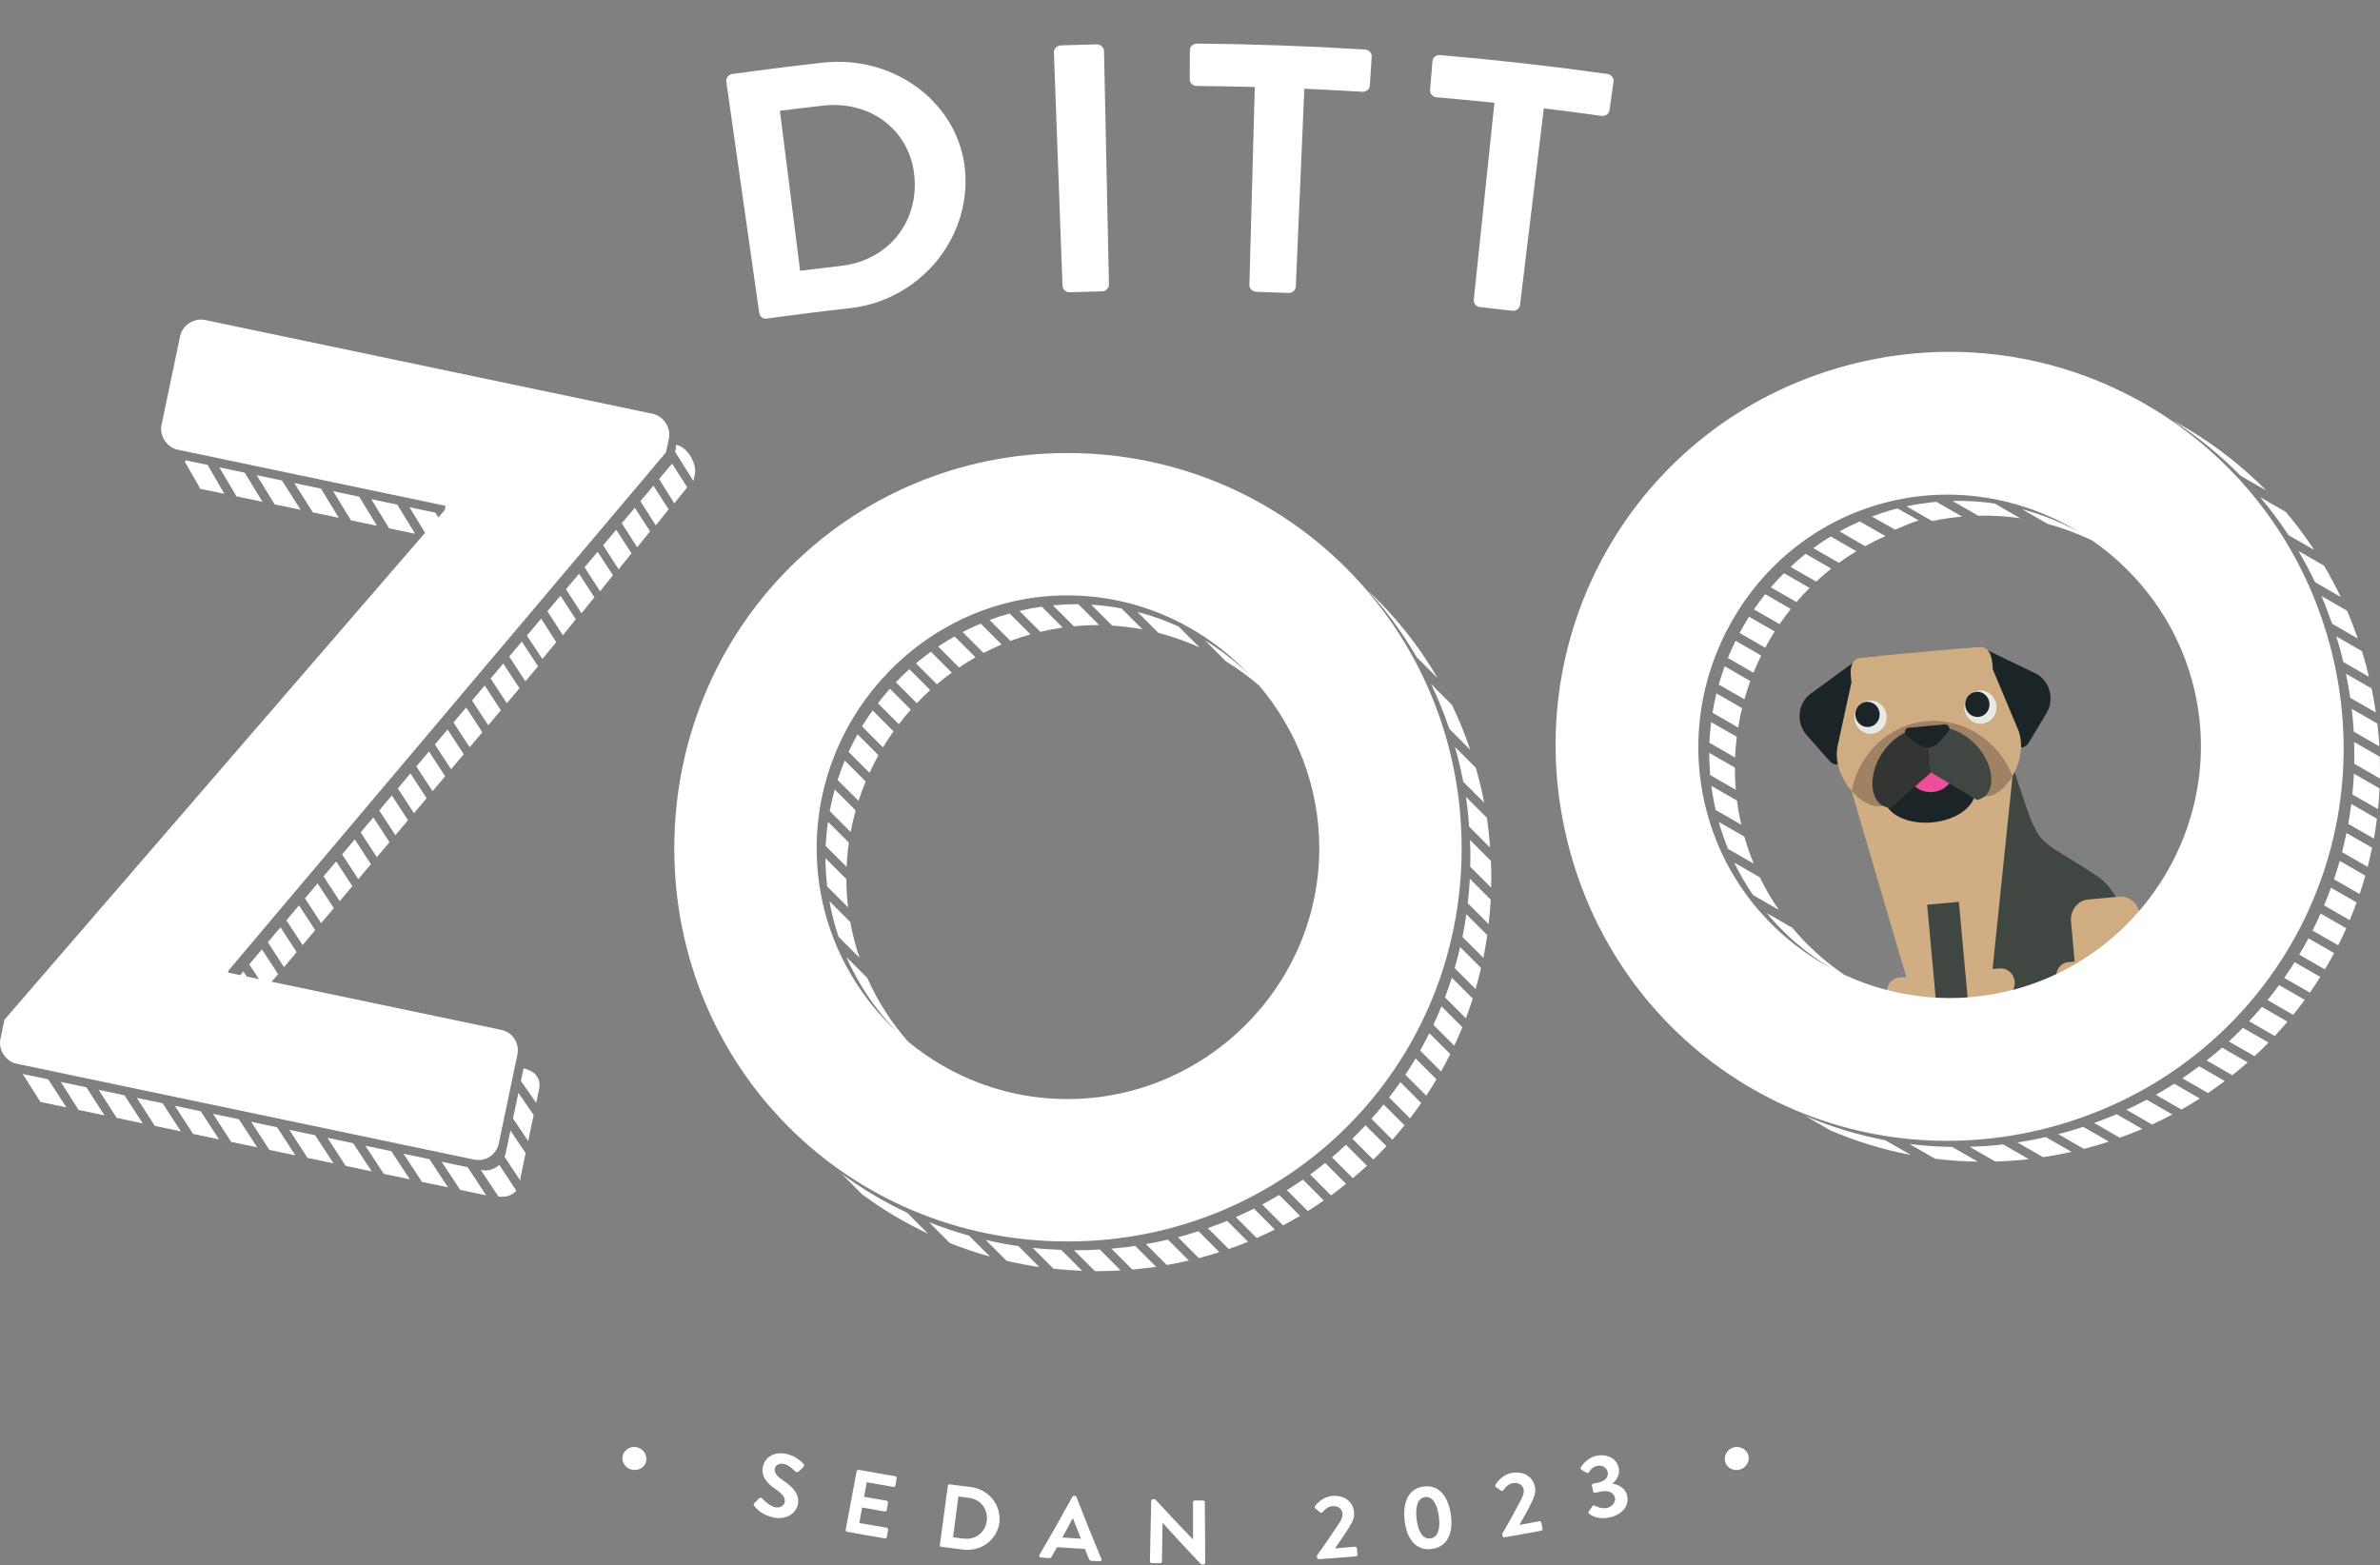 <?xml version="1.0" encoding="UTF-8"?><svg xmlns="http://www.w3.org/2000/svg" viewBox="0 0 713.7 469.38"><rect x="0" y="0" width="713.7" height="469.38" fill="#808080" stroke="none"/><defs><style>.d{fill:#ee4f9c;}.e{fill:#e8e9e5;}.f{fill:#fff;}.g{fill:#9f8164;}.h{fill:#333533;}.i{fill:#d0ac83;}.j{fill:#d1ad83;}.k{fill:#404642;}.l{fill:#1b2528;}</style></defs><g id="a"><g><path class="k" d="M604.15,231.62c8.17,24.54,5.17,18.09,24.76,31.13,11.46,7.63,13,32.51-2.52,33.93l-50.73,4.65-18.85-65.37,47.35-4.34Z"/><path class="j" d="M554.91,236.13l48.71-4.46-6.1,58.95,2.1-.19c2.28-.21,4.31,1.55,4.53,3.94,.22,2.38-1.46,4.49-3.74,4.69l-10.29,.94-2.71-29.55-9.51,.87,2.71,29.55-10.29,.94c-2.28,.21-4.31-1.55-4.53-3.94-.22-2.38,1.46-4.49,3.74-4.7l2.1-.19-16.71-56.86Z"/><g><path class="l" d="M587.84,194.47l5.92-.54,16.58,7.99c4.29,2.07,5.88,7.76,3.36,11.95l-5.42,9c-1.17,1.93-3.9,1.58-4.66-.6l-6.86-19.74-8.1,.74-.81-8.81Z"/><path class="l" d="M563.67,196.68l-5.91,.54-14.85,10.87c-3.84,2.81-4.38,8.7-1.13,12.37l6.97,7.87c1.5,1.69,4.12,.85,4.47-1.44l3.16-20.66,8.1-.74-.81-8.81Z"/></g><path class="i" d="M563.79,241.76l32.12-2.94c6.17-.57,12.62-12,9.21-20.13l-7.54-17.99c-.15-1.64,0-7.13-4.46-6.72l-34.74,3.18c-4.47,.41-3.32,5.78-3.17,7.42l-4.14,19.06c-1.88,8.64,6.53,18.68,12.71,18.12Z"/><path class="g" d="M555.22,237.16c2.55,2.95,5.78,4.87,8.58,4.61l32.12-2.94c2.79-.26,5.63-2.72,7.6-6.1-4.24-10.52-14.53-17.48-25.86-16.44s-20.19,9.76-22.43,20.88Z"/><g><g><path class="e" d="M589.08,212.49c.25,2.75,2.6,4.78,5.26,4.54s4.6-2.67,4.34-5.41c-.25-2.75-2.61-4.78-5.26-4.53-2.65,.24-4.6,2.67-4.35,5.41Z"/><path class="l" d="M589.32,211.56c.19,2.08,1.97,3.62,3.98,3.44s3.48-2.02,3.29-4.1c-.19-2.08-1.97-3.62-3.98-3.44s-3.48,2.02-3.29,4.1Z"/></g><g><path class="e" d="M556.13,215.51c.25,2.75,2.6,4.78,5.26,4.54s4.59-2.67,4.34-5.41c-.25-2.75-2.61-4.78-5.25-4.53s-4.6,2.67-4.35,5.41Z"/><path class="l" d="M556.38,214.58c.19,2.08,1.97,3.62,3.98,3.44,2.01-.18,3.48-2.02,3.29-4.1s-1.97-3.62-3.98-3.44-3.48,2.02-3.29,4.1Z"/></g></g><path class="l" d="M564.99,239.33c.43,4.72,6.89,7.99,14.43,7.3,7.54-.69,13.3-5.08,12.87-9.8-.43-4.72-6.9-7.99-14.44-7.3s-13.3,5.08-12.87,9.8Z"/><path class="d" d="M571.79,231.21c.35,3.85,3.85,6.67,7.81,6.31,3.96-.36,6.88-3.77,6.53-7.62-.35-3.85-3.85-6.67-7.81-6.31s-6.88,3.77-6.53,7.62Z"/><g><path class="k" d="M577.79,217.76c17.35-1.23,24.74,19.84,15.1,22.16l-13.82-8.27-1.27-13.89Z"/><path class="h" d="M577.79,217.76c-17.28,1.94-20.72,24-10.82,24.53l12.09-10.64-1.27-13.89Z"/></g><path class="l" d="M581.43,222.62l2.81-3.16c.77-.86,.12-2.31-1-2.2l-10.92,1c-1.11,.1-1.49,1.64-.58,2.35l3.34,2.59c1.98,1.53,4.68,1.29,6.34-.58h0Z"/><path class="i" d="M620.21,288.54l1.93-.18-1.1-11.97c-.31-3.38,1.98-6.35,5.1-6.63l9.34-.86c3.13-.29,5.91,2.22,6.22,5.59l1.33,14.49c.31,3.38-1.98,6.35-5.1,6.63l-16.94,1.55c-2.21,.2-4.18-1.57-4.39-3.95-.22-2.38,1.39-4.48,3.6-4.68Z"/></g><g><g><polygon class="f" points="96.3 276.84 100.1 272.34 95.24 264.92 91.45 269.41 96.3 276.84"/><polygon class="f" points="85.17 290.02 88.96 285.53 84.11 278.1 80.32 282.6 85.17 290.02"/><polygon class="f" points="124.14 243.87 127.93 239.38 123.08 231.95 119.29 236.44 124.14 243.87"/><polygon class="f" points="90.74 283.43 94.53 278.94 89.67 271.51 85.88 276 90.74 283.43"/><polygon class="f" points="93.81 153.65 101.6 155.29 96.25 146.54 88.26 144.87 93.81 153.65"/><polygon class="f" points="105.25 156.05 113.05 157.68 107.7 148.94 99.9 147.31 105.25 156.05"/><polygon class="f" points="196.65 157.55 200.5 152.75 195.95 145.66 192.04 150.29 196.65 157.55"/><polygon class="f" points="107.44 263.65 111.23 259.16 106.38 251.73 102.59 256.22 107.44 263.65"/><polygon class="f" points="101.87 270.24 105.66 265.75 100.81 258.33 97.02 262.82 101.87 270.24"/><polygon class="f" points="70.92 148.86 78.72 150.49 73.38 141.75 65.77 140.16 70.92 148.86"/><path class="f" d="M55.71,138.08c-.03,.16-.22,.29-.24,.46l4.18,7.29c.16,.05,.09,.68,.26,.72l7.36,1.54-5-8.67-6.55-1.37v.03Z"/><polygon class="f" points="82.36 151.25 90.16 152.89 84.55 144.09 76.97 142.5 82.36 151.25"/><polygon class="f" points="103.66 349.64 111.46 351.28 105.91 342.84 98.19 341.22 103.66 349.64"/><path class="f" d="M144.23,350.86l-.07-.02,5.31,8c2.15,.28,4.06-.29,5.36-1.75l-5.11-7.76c-1.4,1.29-3.37,1.97-5.48,1.53Z"/><path class="f" d="M202.91,133.42l-.17-.03c0,.41-.03,.82-.12,1.23l-.18,.87,5.5,8.76,.42-2.03c.67-3.21-2.24-8.13-5.46-8.8Z"/><path class="f" d="M151.33,346.94l4.75,7.2c.02-.07-.05-.7-.04-.77l1.58-7.55-4.55-6.78-1.47,6.99c-.07,.31-.17,.61-.29,.91Z"/><polygon class="f" points="158.39 342.17 160.03 334.38 155.45 327.72 153.84 335.42 158.39 342.17"/><polygon class="f" points="113.01 257.06 116.8 252.56 111.95 245.14 108.15 249.63 113.01 257.06"/><polygon class="f" points="202.21 150.95 206.07 146.15 201.55 139.03 197.64 143.66 202.21 150.95"/><polygon class="f" points="116.69 158.45 124.49 160.08 119.14 151.34 111.35 149.71 116.69 158.45"/><polygon class="f" points="115.1 352.04 122.9 353.67 117.35 345.23 109.56 343.6 115.1 352.04"/><polygon class="f" points="137.99 356.84 145.78 358.47 140.24 350.03 132.44 348.4 137.99 356.84"/><polygon class="f" points="126.55 354.44 134.34 356.07 128.8 347.63 121 346 126.55 354.44"/><polygon class="f" points="185.51 170.73 189.37 165.93 184.8 158.87 180.87 163.51 185.51 170.73"/><polygon class="f" points="168.81 190.51 172.67 185.71 168.08 178.66 164.15 183.31 168.81 190.51"/><polygon class="f" points="46.44 337.65 54.24 339.29 48.77 330.86 41.03 329.24 46.44 337.65"/><polygon class="f" points="35 335.25 42.8 336.89 37.34 328.47 29.61 326.85 35 335.25"/><polygon class="f" points="157.55 204.31 161.34 199.82 156.48 192.4 152.69 196.89 157.55 204.31"/><polygon class="f" points="23.56 332.86 31.35 334.49 25.91 326.07 18.23 324.46 23.56 332.86"/><polygon class="f" points="162.65 197.62 166.8 192.57 162.28 185.54 157.99 190.61 162.65 197.62"/><polygon class="f" points="80.77 344.85 88.57 346.48 83.08 338.05 75.32 336.42 80.77 344.85"/><polygon class="f" points="92.22 347.24 100.01 348.88 94.52 340.45 86.75 338.82 92.22 347.24"/><polygon class="f" points="69.33 342.45 77.13 344.08 71.64 335.65 63.88 334.03 69.33 342.45"/><polygon class="f" points="57.89 340.05 65.68 341.68 60.2 333.26 52.45 331.63 57.89 340.05"/><polygon class="f" points="174.38 183.92 178.23 179.12 173.65 172.06 169.73 176.71 174.38 183.92"/><polygon class="f" points="179.94 177.33 183.8 172.53 179.22 165.47 175.3 170.12 179.94 177.33"/><polygon class="f" points="140.84 224.09 144.64 219.6 139.78 212.17 135.99 216.67 140.84 224.09"/><path class="f" d="M160.79,330.73l.85-4.03c.67-3.22-1.08-5.54-4.62-6.28h-.03l-.79,3.75,4.59,6.56Z"/><polygon class="f" points="135.27 230.68 139.07 226.19 134.22 218.77 130.42 223.26 135.27 230.68"/><polygon class="f" points="191.08 164.14 194.94 159.34 190.37 152.27 186.45 156.91 191.08 164.14"/><polygon class="f" points="129.71 237.28 133.5 232.79 128.65 225.36 124.85 229.85 129.71 237.28"/><path class="f" d="M6.79,322.04l5.32,8.42,7.8,1.63-5.46-8.42-7.47-1.56c-.07-.01-.13-.05-.19-.06Z"/><polygon class="f" points="146.41 217.5 150.2 213.01 145.35 205.58 141.56 210.07 146.41 217.5"/><polygon class="f" points="151.98 210.9 155.77 206.41 150.92 198.99 147.13 203.48 151.98 210.9"/><polygon class="f" points="118.57 250.46 122.36 245.97 117.51 238.55 113.72 243.04 118.57 250.46"/><path class="f" d="M195.76,124.1L61.41,95.95c-3.22-.67-6.71,1.61-7.39,4.83l-5.59,26.68c-.67,3.21,1.61,6.71,4.83,7.39l80.35,16.84-.27,1.29-1.89,2.19-.87-1.42-7.79-1.63,4.68,7.66L1.33,305.81l-1.21,5.79c-.67,3.22,1.61,6.71,4.83,7.39l137.24,28.76c3.53,.74,6.71-1.61,7.38-4.83l5.59-26.68c.67-3.22-1.29-6.65-4.83-7.39l-68.88-14.43,1.94-2.29-4.85-7.43-3.79,4.49,2.9,4.43-3.68-.77-1-1.54-.95,1.13-3.63-.76,.13-.64L199.71,135.67l.88-4.18c.67-3.21-1.61-6.71-4.83-7.39Z"/></g><g><path class="f" d="M253.8,263.63l-6.27-6.27c.01,2.87,.2,5.7,.53,8.49l6.27,6.27c-.33-2.79-.52-5.62-.53-8.49Z"/><path class="f" d="M254.98,276.5l-6.27-6.27c.66,3.67,1.58,7.24,2.75,10.71l6.27,6.27c-1.17-3.47-2.09-7.04-2.75-10.71Z"/><path class="f" d="M329,187.46c.22,0,.43,.01,.64,.02l-6.27-6.27c-.21,0-.43-.02-.64-.02-2.36,0-4.69,.13-6.99,.35l6.27,6.27c2.3-.22,4.64-.34,6.99-.34Z"/><path class="f" d="M339.55,380.73c2.4-.21,4.79-.47,7.15-.81l-6.27-6.27c-2.36,.35-4.75,.61-7.15,.81l6.27,6.27Z"/><path class="f" d="M256.59,243.04l-6.27-6.27c-.59,2.12-1.1,4.27-1.5,6.46l6.27,6.27c.41-2.19,.91-4.34,1.5-6.46Z"/><path class="f" d="M254.56,252.7l-6.27-6.27c-.34,2.4-.57,4.83-.68,7.28l6.27,6.27c.11-2.46,.34-4.89,.68-7.28Z"/><path class="f" d="M440.87,259.91l6.27,6.27c.02-.95,.07-1.9,.07-2.86,0-1.73-.06-3.45-.13-5.16l-6.27-6.27c.07,1.71,.13,3.43,.13,5.16,0,.96-.05,1.91-.07,2.86Z"/><path class="f" d="M368.46,374.57c1.95-.68,3.88-1.4,5.78-2.18l-6.27-6.27c-1.9,.78-3.83,1.5-5.78,2.18l6.27,6.27Z"/><path class="f" d="M376.86,371.27c1.83-.8,3.64-1.65,5.43-2.54l-6.27-6.27c-1.78,.89-3.59,1.74-5.43,2.54l6.27,6.27Z"/><path class="f" d="M322.05,374.92l6.27,6.27c.22,0,.45,.02,.67,.02,2.38,0,4.74-.09,7.09-.22l-6.27-6.27c-2.35,.14-4.7,.22-7.09,.22-.22,0-.45-.02-.67-.02Z"/><path class="f" d="M359.71,194.16l-6.27-6.27c-3.95-1.8-8.07-3.28-12.34-4.37l6.27,6.27c4.27,1.1,8.39,2.57,12.34,4.37Z"/><path class="f" d="M349.89,379.37c2.23-.39,4.43-.84,6.62-1.35l-6.27-6.27c-2.18,.51-4.39,.96-6.62,1.35l6.27,6.27Z"/><path class="f" d="M359.51,377.3c2.08-.54,4.13-1.15,6.16-1.8l-6.27-6.27c-2.03,.65-4.08,1.26-6.16,1.8l6.27,6.27Z"/><path class="f" d="M446.4,277.13c.28-2.42,.5-4.86,.64-7.33l-6.27-6.27c-.13,2.47-.36,4.91-.64,7.33l6.27,6.27Z"/><path class="f" d="M431.13,203.4c-5.71-9.81-12.81-18.66-20.99-26.39,5.59,6.14,10.51,12.89,14.72,20.11l6.27,6.27Z"/><path class="f" d="M259.59,234.35l-6.27-6.27c-.79,1.9-1.5,3.85-2.14,5.82l6.27,6.27c.64-1.98,1.35-3.92,2.14-5.82Z"/><path class="f" d="M292.52,197.13l-6.27-6.27c-1.68,.95-3.32,1.97-4.92,3.04l6.27,6.27c1.6-1.08,3.24-2.09,4.92-3.04Z"/><path class="f" d="M309.02,190.24l-6.27-6.27c-2.04,.57-4.04,1.22-6.01,1.96l6.27,6.27c1.96-.74,3.97-1.38,6.01-1.96Z"/><path class="f" d="M285.41,201.71l-6.27-6.27c-1.53,1.11-3.03,2.27-4.47,3.49l6.27,6.27c1.44-1.22,2.94-2.38,4.47-3.49Z"/><path class="f" d="M318.67,188.2l-6.27-6.27c-2.27,.32-4.5,.75-6.7,1.27l6.27,6.27c2.2-.52,4.43-.95,6.7-1.27Z"/><path class="f" d="M300.35,193.27l-6.27-6.27c-1.84,.78-3.64,1.64-5.41,2.55l6.27,6.27c1.77-.92,3.57-1.78,5.41-2.55Z"/><path class="f" d="M263.42,226.48l-6.27-6.27c-.96,1.72-1.85,3.48-2.68,5.28l6.27,6.27c.83-1.8,1.72-3.56,2.68-5.28Z"/><path class="f" d="M278.95,206.94l-6.27-6.27c-1.39,1.26-2.73,2.58-4.03,3.94l6.27,6.27c1.3-1.36,2.63-2.68,4.03-3.94Z"/><path class="f" d="M446.84,254.18c-.23-3.01-.53-5.99-.97-8.93l-6.27-6.27c.44,2.94,.74,5.93,.97,8.93l6.27,6.27Z"/><path class="f" d="M267.95,219.32l-6.27-6.27c-1.11,1.56-2.18,3.15-3.17,4.79l6.27,6.27c.99-1.64,2.06-3.23,3.17-4.79Z"/><path class="f" d="M445.07,240.72c-.68-3.55-1.52-7.03-2.5-10.46l-6.27-6.27c.98,3.43,1.82,6.91,2.5,10.46l6.27,6.27Z"/><path class="f" d="M273.13,212.81l-6.27-6.27c-1.25,1.41-2.45,2.87-3.6,4.37l6.27,6.27c1.15-1.5,2.34-2.96,3.6-4.37Z"/><path class="f" d="M436.11,313.6c.85-1.82,1.66-3.67,2.42-5.55l-6.27-6.27c-.76,1.87-1.56,3.72-2.42,5.55l6.27,6.27Z"/><path class="f" d="M440.88,224.84c-1.56-4.61-3.38-9.1-5.47-13.44l-6.27-6.27c2.09,4.33,3.91,8.82,5.47,13.44l6.27,6.27Z"/><path class="f" d="M422.82,335.39c1.16-1.5,2.28-3.04,3.37-4.6l-6.27-6.27c-1.09,1.56-2.21,3.09-3.37,4.6l6.27,6.27Z"/><path class="f" d="M427.7,328.58c1.06-1.6,2.08-3.24,3.07-4.9l-6.27-6.27c-.98,1.66-2.01,3.29-3.07,4.9l6.27,6.27Z"/><path class="f" d="M405.54,341.49l6.27,6.27c1.34-1.31,2.66-2.65,3.94-4.03l-6.27-6.27c-1.28,1.37-2.59,2.72-3.94,4.03Z"/><path class="f" d="M417.53,341.79c1.25-1.41,2.47-2.84,3.65-4.31l-6.27-6.27c-1.18,1.47-2.4,2.9-3.65,4.31l6.27,6.27Z"/><path class="f" d="M444.83,287.25c.46-2.24,.83-4.52,1.16-6.81l-6.27-6.27c-.33,2.29-.7,4.56-1.16,6.81l6.27,6.27Z"/><path class="f" d="M432.13,321.32c.96-1.71,1.88-3.44,2.76-5.21l-6.27-6.27c-.88,1.76-1.8,3.5-2.76,5.21l6.27,6.27Z"/><path class="f" d="M442.49,296.6c.6-2.08,1.15-4.19,1.64-6.32l-6.27-6.27c-.49,2.13-1.04,4.24-1.64,6.32l6.27,6.27Z"/><path class="f" d="M439.58,305.38c.73-1.94,1.43-3.91,2.06-5.9l-6.27-6.27c-.63,1.99-1.32,3.96-2.06,5.9l6.27,6.27Z"/><path class="f" d="M405.68,353.33c1.44-1.22,2.84-2.46,4.22-3.75l-6.27-6.27c-1.38,1.28-2.78,2.53-4.22,3.75l6.27,6.27Z"/><path class="f" d="M399.15,358.48c1.53-1.12,3.03-2.27,4.5-3.46l-6.27-6.27c-1.47,1.19-2.97,2.34-4.5,3.46l6.27,6.27Z"/><path class="f" d="M315.93,380.49c2.83,.3,5.68,.5,8.57,.61l-6.27-6.27c-2.89-.11-5.74-.3-8.57-.61l6.27,6.27Z"/><path class="f" d="M258.58,358.21c6.14,4.54,12.74,8.48,19.74,11.77l-6.27-6.27c-6.99-3.29-13.6-7.23-19.74-11.77l6.27,6.27Z"/><path class="f" d="M284.86,372.8c3.9,1.55,7.9,2.9,12,4.03l-6.27-6.27c-4.1-1.14-8.1-2.48-12-4.03l6.27,6.27Z"/><path class="f" d="M301.85,378.11c3.23,.74,6.5,1.38,9.82,1.86l-6.27-6.27c-3.33-.48-6.6-1.11-9.82-1.86l6.27,6.27Z"/><path class="f" d="M384.76,367.48c1.73-.91,3.43-1.87,5.1-2.86l-6.27-6.27c-1.67,.99-3.38,1.95-5.1,2.86l6.27,6.27Z"/><path class="f" d="M342.6,188.74l-6.27-6.27c-2.98-.56-6.01-.95-9.1-1.13l6.27,6.27c3.08,.19,6.12,.58,9.1,1.13Z"/><path class="f" d="M392.17,363.19c1.63-1.02,3.22-2.07,4.8-3.17l-6.27-6.27c-1.57,1.09-3.17,2.15-4.8,3.17l6.27,6.27Z"/><path class="f" d="M320.09,135.86c-65.68,0-117.89,52.87-117.89,118.55s52.21,117.89,117.89,117.89,118.22-52.22,118.22-117.89-52.54-118.55-118.22-118.55Zm0,193.75c-18.13,0-34.81-6.5-47.83-17.28-4.94-5.69-9.12-12.06-12.18-19.05l-6.27-6.27c3.63,8.29,8.74,15.79,14.96,22.22-14.67-13.74-23.87-33.25-23.87-54.82,0-41.38,33.82-75.86,75.2-75.86,21.31,0,40.69,9.16,54.48,23.68-4.03-3.85-8.47-7.28-13.25-10.19l6.27,6.27c3.57,2.17,6.92,4.66,10.08,7.37,11.16,13.25,17.94,30.3,17.94,48.72,0,41.38-34.15,75.2-75.53,75.2Z"/></g><g><path class="f" d="M565.38,160.78l-7.69-4.42c-2.09,.91-4.11,1.92-6.08,3l7.69,4.42c1.97-1.09,3.99-2.09,6.08-3Z"/><path class="f" d="M605.83,155.42l-7.69-4.42c-4.16-.62-8.38-.87-12.64-.77l7.69,4.42c4.26-.1,8.49,.16,12.64,.77Z"/><path class="f" d="M676.07,316.74c1.44-1.33,2.84-2.69,4.2-4.08l-7.69-4.42c-1.36,1.39-2.77,2.75-4.2,4.08l7.69,4.42Z"/><path class="f" d="M588.37,154.92l-7.69-4.42c-2.99,.27-5.98,.69-8.97,1.34l7.69,4.42c2.99-.64,5.99-1.07,8.97-1.34Z"/><path class="f" d="M669.41,322.45c1.57-1.25,3.1-2.53,4.6-3.85l-7.69-4.42c-1.5,1.32-3.03,2.61-4.6,3.85l7.69,4.42Z"/><path class="f" d="M575.37,156.08h.01l-6.36-3.59c-.35,.09-.7,.16-1.05,.26-2.27,.61-4.48,1.34-6.64,2.15l6.95,3.94c2.33-.89,4.63-2.09,7.09-2.75Z"/><path class="f" d="M682.14,310.69c1.31-1.4,2.58-2.84,3.82-4.3l-7.69-4.42c-1.24,1.46-2.51,2.89-3.82,4.3l7.69,4.42Z"/><path class="f" d="M662.12,327.79c1.72-1.16,3.4-2.36,5.04-3.6l-7.69-4.42c-1.64,1.24-3.32,2.44-5.04,3.6l7.69,4.42Z"/><path class="f" d="M520.87,240.09l-7.69-4.42c.31,2.42,.75,4.83,1.31,7.25l7.69,4.42c-.56-2.41-.99-4.83-1.31-7.25Z"/><path class="f" d="M532.18,189.37l-7.69-4.42c-1.01,1.59-1.94,3.22-2.83,4.87l7.69,4.42c.89-1.66,1.82-3.29,2.83-4.87Z"/><path class="f" d="M523.09,250.9l-7.69-4.42c.79,2.79,1.73,5.49,2.81,8.11l7.69,4.42c-1.08-2.62-2.02-5.33-2.81-8.11Z"/><path class="f" d="M528.14,196.59l-7.69-4.42c-.83,1.69-1.61,3.41-2.32,5.16l7.69,4.42c.71-1.75,1.48-3.47,2.32-5.16Z"/><path class="f" d="M520.24,230.19l-7.69-4.42c0,2.21,.09,4.43,.28,6.66l7.69,4.42c-.19-2.23-.29-4.45-.28-6.66Z"/><path class="f" d="M520.82,220.98l-7.69-4.42c-.26,2.05-.44,4.11-.53,6.19l7.69,4.42c.09-2.08,.27-4.14,.53-6.19Z"/><path class="f" d="M524.88,204.25l-7.69-4.42c-.66,1.8-1.26,3.62-1.78,5.47l7.69,4.42c.52-1.85,1.13-3.67,1.78-5.47Z"/><path class="f" d="M522.4,212.36l-7.69-4.42c-.47,1.92-.85,3.86-1.17,5.82l7.69,4.42c.32-1.96,.7-3.9,1.17-5.82Z"/><path class="f" d="M645.36,337.23c2.06-.95,4.08-1.95,6.06-3.01l-7.69-4.42c-1.98,1.06-4,2.06-6.06,3.01l7.69,4.42Z"/><path class="f" d="M556.67,165.31l-7.69-4.42c-1.8,1.09-3.55,2.25-5.24,3.48l7.69,4.42c1.69-1.23,3.44-2.39,5.24-3.48Z"/><path class="f" d="M537.02,182.62l-7.69-4.42c-1.18,1.48-2.31,3-3.37,4.56l7.69,4.42c1.07-1.56,2.19-3.08,3.37-4.56Z"/><path class="f" d="M654.16,332.75c1.87-1.06,3.7-2.18,5.51-3.33l-7.69-4.42c-1.8,1.15-3.63,2.27-5.51,3.33l7.69,4.42Z"/><path class="f" d="M527.73,263.1l-7.69-4.42c1.65,3.42,3.55,6.68,5.67,9.75l7.69,4.42c-2.11-3.08-4.01-6.33-5.67-9.75Z"/><path class="f" d="M635.67,341.19c2.28-.82,4.53-1.69,6.72-2.63l-7.69-4.42c-2.2,.94-4.44,1.81-6.72,2.63l7.69,4.42Z"/><path class="f" d="M542.65,176.32l-7.69-4.42c-1.36,1.36-2.68,2.77-3.94,4.23l7.69,4.42c1.25-1.46,2.57-2.87,3.94-4.23Z"/><path class="f" d="M549.14,170.52l-7.69-4.42c-1.56,1.24-3.06,2.55-4.52,3.9l7.69,4.42c1.45-1.35,2.95-2.66,4.52-3.9Z"/><path class="f" d="M712.45,213.68c-.35-2.4-.76-4.81-1.26-7.22l-7.69-4.42c.5,2.41,.91,4.82,1.27,7.22l7.69,4.42Z"/><path class="f" d="M701.93,179.02c-1.54-3.22-3.21-6.34-5-9.37l-7.69-4.42c1.79,3.03,3.47,6.15,5,9.37l7.69,4.42Z"/><path class="f" d="M707.04,191.5c-.98-2.84-2.04-5.63-3.22-8.35l-7.69-4.42c1.17,2.72,2.23,5.51,3.22,8.34l7.69,4.42Z"/><path class="f" d="M702.69,198.54l7.69,4.42c-.27-1.12-.52-2.24-.82-3.36-.4-1.47-.84-2.9-1.29-4.34l-7.69-4.42c.45,1.44,.89,2.88,1.29,4.34,.3,1.12,.55,2.24,.82,3.36Z"/><path class="f" d="M612.65,347.03c2.84-.43,5.68-.96,8.52-1.6l-7.69-4.42c-2.84,.64-5.68,1.17-8.52,1.6l7.69,4.42Z"/><path class="f" d="M617.2,340.11l7.69,4.42c.42-.11,.84-.19,1.26-.31,2.11-.57,4.19-1.2,6.24-1.87l-7.69-4.42c-2.05,.67-4.13,1.3-6.24,1.87-.42,.11-.84,.2-1.26,.31Z"/><path class="f" d="M549.02,339.06c7.67,3.26,15.71,5.74,24,7.3l-7.69-4.42c-8.29-1.57-16.33-4.04-24-7.3l7.69,4.42Z"/><path class="f" d="M693.96,164.91c-2.62-3.98-5.45-7.79-8.5-11.38l-7.69-4.42c3.04,3.59,5.87,7.4,8.5,11.38l7.69,4.42Z"/><path class="f" d="M598.32,348.33c3.34-.1,6.7-.31,10.08-.7l-7.69-4.42c-3.37,.39-6.73,.6-10.08,.7l7.69,4.42Z"/><path class="f" d="M580.27,347.49c4.23,.53,8.51,.81,12.82,.88l-7.69-4.42c-4.32-.06-8.59-.35-12.82-.88l7.69,4.42Z"/><path class="f" d="M671.89,142.68l7.69,4.42c-8.33-8.47-17.88-15.55-28.25-21.14,7.43,4.76,14.32,10.37,20.56,16.72Z"/><path class="f" d="M705.41,238.24l7.69,4.42c.21-2.06,.37-4.14,.47-6.22l-7.69-4.42c-.1,2.09-.26,4.16-.47,6.22Z"/><path class="f" d="M701.16,283.48c.85-1.68,1.66-3.38,2.42-5.1l-7.69-4.42c-.77,1.72-1.58,3.42-2.42,5.1l7.69,4.42Z"/><path class="f" d="M704.62,275.94c.73-1.75,1.42-3.52,2.07-5.3l-7.69-4.42c-.65,1.79-1.34,3.55-2.07,5.3l7.69,4.42Z"/><path class="f" d="M692.68,297.68c1.08-1.54,2.11-3.11,3.11-4.71l-7.69-4.42c-1,1.59-2.04,3.16-3.12,4.71l7.69,4.42Z"/><path class="f" d="M713.51,223.83c-.13-2.27-.33-4.56-.6-6.84l-7.69-4.42c.27,2.29,.47,4.57,.6,6.84l7.69,4.42Z"/><path class="f" d="M697.17,290.72c.96-1.61,1.89-3.25,2.77-4.9l-7.69-4.42c-.88,1.66-1.81,3.29-2.77,4.9l7.69,4.42Z"/><path class="f" d="M707.6,268.11c.61-1.82,1.18-3.66,1.71-5.51l-7.69-4.42c-.52,1.85-1.09,3.69-1.71,5.51l7.69,4.42Z"/><path class="f" d="M705.98,229.04l7.69,4.42c.05-2.16,.03-4.34-.04-6.52l-7.69-4.42c.07,2.18,.09,4.35,.04,6.52Z"/><path class="f" d="M687.67,304.34c1.19-1.47,2.35-2.98,3.46-4.5l-7.69-4.42c-1.12,1.53-2.27,3.03-3.46,4.5l7.69,4.42Z"/><path class="f" d="M710,259.96c.49-1.9,.93-3.81,1.33-5.73l-7.69-4.42c-.39,1.93-.84,3.84-1.33,5.73l7.69,4.42Z"/><path class="f" d="M711.87,251.49c.36-1.98,.66-3.97,.91-5.97l-7.69-4.42c-.25,2-.55,4-.91,5.97l7.69,4.42Z"/><path class="f" d="M698.64,193.31c-17.11-63.41-81.62-100.76-145.03-83.65-63.41,17.11-100.04,81.76-82.93,145.18,17.11,63.41,81.13,100.21,144.54,83.1,63.41-17.11,100.53-81.22,83.42-144.63Zm-94.54,103.41c-17.65,4.76-35.6,2.76-51.07-4.4-5.77-3.94-11.04-8.64-15.56-14.08l-7.69-4.42c5.49,6.61,12.05,12.18,19.33,16.54-17.68-9.46-31.61-25.86-37.22-46.64-10.78-39.95,12.89-82.05,52.84-92.83,20.56-5.55,41.65-1.76,58.75,8.65-5.38-2.93-11.11-5.23-17.06-6.81l7.69,4.42c4.59,1.22,9.03,2.9,13.3,4.94,14.23,9.89,25.22,24.57,30.02,42.36,10.78,39.95-13.38,81.5-53.32,92.28Z"/></g></g></g><g id="b"><g><path class="f" d="M217.8,24.48c-.15-1.05,.63-2.12,1.77-2.28,9.03-1.26,18.07-2.4,27.12-3.4,22.28-2.48,41.57,12.99,42.78,33.26,1.22,20.51-14.4,38.11-34.62,40.37-8.34,.92-16.68,1.97-25,3.13-1.05,.15-2.03-.68-2.18-1.72-3.29-23.12-6.58-46.24-9.87-69.36Zm34.34,55.26c13.87-1.56,23.2-12.69,22.1-26.52-1.09-13.7-12.73-23.19-27.49-21.54-4.29,.48-8.59,.99-12.88,1.54,2.02,15.99,4.04,31.99,6.06,47.98,4.07-.51,8.14-1,12.21-1.46Z"/><path class="f" d="M316.03,15.7c-.04-1.06,.96-2.05,2.11-2.09,3.57-.12,7.13-.23,10.7-.31,1.15-.03,2.21,.9,2.23,1.96,.49,23.35,.98,46.7,1.47,70.05,.02,1.06-.91,2.03-1.97,2.05-3.29,.08-6.58,.17-9.86,.29-1.06,.04-2.05-.88-2.09-1.94-.86-23.34-1.72-46.68-2.58-70.02Z"/><path class="f" d="M376.27,26.09c-5.79-.16-11.58-.26-17.37-.31-1.25-.01-2.15-.97-2.14-2.03,.02-2.89,.04-5.79,.05-8.68,0-1.06,.93-2.01,2.2-1.99,16.77,.14,33.53,.74,50.28,1.77,1.26,.08,2.12,1.09,2.05,2.14-.19,2.89-.37,5.77-.56,8.66-.07,1.06-1.04,1.95-2.28,1.87-5.78-.36-11.57-.66-17.36-.91-.85,19.77-1.71,39.55-2.56,59.32-.05,1.06-1.04,1.97-2.1,1.92-3.29-.13-6.57-.25-9.86-.35-1.06-.03-1.99-1.01-1.96-2.07,.54-19.78,1.08-39.57,1.62-59.35Z"/><path class="f" d="M448.14,30.83c-5.77-.6-11.54-1.16-17.32-1.65-1.25-.11-2.07-1.13-1.98-2.19,.24-2.88,.48-5.77,.72-8.65,.09-1.05,1.09-1.93,2.35-1.82,16.72,1.44,33.42,3.32,50.06,5.65,1.26,.18,2.04,1.25,1.89,2.3-.41,2.86-.82,5.73-1.22,8.59-.15,1.05-1.19,1.86-2.42,1.69-5.75-.8-11.51-1.56-17.27-2.25-2.38,19.65-4.75,39.3-7.13,58.94-.13,1.05-1.19,1.88-2.25,1.76-3.27-.39-6.55-.76-9.82-1.11-1.06-.11-1.91-1.16-1.8-2.21,2.06-19.68,4.13-39.37,6.19-59.05Z"/></g><g id="c"><g><path class="f" d="M226.25,450.74c.46-.46,.92-.93,1.37-1.39,.31-.32,.77-.21,.97,.04,.12,.11,1.97,2.18,3.76,2.59,1.43,.33,2.7-.33,2.95-1.46,.3-1.34-.67-2.53-2.75-3.95-2.33-1.59-4.5-3.77-3.75-6.87,.57-2.34,2.97-4.61,7.2-3.64,2.72,.62,4.5,2.44,4.95,2.96,.23,.22,.22,.68-.03,.91-.45,.43-.9,.85-1.35,1.28-.28,.27-.74,.39-1.01,.11-.19-.18-1.94-1.95-3.41-2.29-1.53-.35-2.59,.45-2.79,1.3-.29,1.23,.51,2.31,2.51,3.68,2.39,1.62,5.1,3.81,4.37,7.22-.58,2.72-3.59,4.7-7.49,3.81-3.48-.8-5.15-2.84-5.58-3.47-.19-.29-.3-.46,.05-.82Z"/><path class="f" d="M256.91,441.19c.05-.27,.31-.46,.6-.41,3.64,.68,7.29,1.32,10.94,1.92,.3,.05,.47,.32,.43,.59-.12,.73-.24,1.46-.36,2.19-.04,.27-.3,.47-.6,.42-2.67-.44-5.34-.9-8.01-1.38-.26,1.45-.52,2.91-.79,4.36,2.24,.4,4.49,.79,6.74,1.17,.27,.05,.48,.33,.43,.59-.12,.74-.25,1.47-.37,2.21-.05,.29-.33,.46-.61,.42-2.26-.38-4.52-.77-6.78-1.18-.28,1.55-.56,3.1-.84,4.65,2.73,.49,5.46,.96,8.19,1.41,.31,.05,.49,.33,.44,.59-.12,.73-.24,1.46-.36,2.18-.04,.27-.31,.47-.61,.42-3.78-.62-7.55-1.29-11.32-1.99-.31-.06-.48-.34-.43-.6,1.09-5.86,2.19-11.71,3.28-17.57Z"/><path class="f" d="M284.23,445.59c.04-.27,.28-.48,.55-.44,2.13,.29,4.27,.56,6.41,.82,5.2,.64,9.04,5.29,8.52,10.44-.53,5.21-5.39,8.97-10.81,8.31-2.21-.27-4.42-.55-6.63-.85-.28-.04-.47-.31-.43-.58,.8-5.9,1.59-11.81,2.39-17.71Zm4.74,15.82c3.62,.44,6.56-1.9,6.95-5.41,.38-3.49-1.91-6.4-5.44-6.83-1.03-.13-2.07-.26-3.1-.39-.52,4.08-1.05,8.16-1.57,12.24,1.06,.14,2.11,.27,3.17,.4Z"/><path class="f" d="M311.69,466.33c3.4-5.8,6.7-11.63,9.91-17.49,.09-.16,.24-.28,.48-.27l.27,.02c.27,.02,.37,.16,.44,.33,2.41,6.22,4.9,12.42,7.5,18.61,.15,.36-.09,.7-.51,.68-.82-.04-1.63-.08-2.45-.12-.42-.02-.61-.2-.79-.58-.41-1-.81-1.99-1.21-2.99-2.78-.16-5.57-.34-8.35-.54-.53,.94-1.05,1.87-1.58,2.81-.13,.26-.4,.51-.85,.48-.81-.06-1.63-.13-2.44-.19-.42-.03-.62-.4-.42-.74Zm12.46-4.89c-.81-2.03-1.61-4.06-2.4-6.1h-.08c-1.03,1.91-2.06,3.83-3.1,5.74,1.86,.13,3.72,.25,5.58,.36Z"/><path class="f" d="M345.2,450.07c0-.27,.26-.48,.53-.47,.23,0,.45,0,.68,.01,3.69,4.05,7.46,8.07,11.32,12.04h.03c0-3.72,0-7.43,0-11.15,0-.27,.22-.51,.52-.51,.83,0,1.67,0,2.5-.01,.27,0,.52,.24,.52,.51,.04,6.06,.09,12.11,.13,18.17,0,.27-.25,.49-.53,.49-.23,0-.45,0-.68,0-3.94-4.11-7.8-8.26-11.57-12.45h-.03c-.06,3.87-.12,7.74-.18,11.6,0,.27-.23,.51-.54,.5-.85-.01-1.71-.03-2.56-.05-.28,0-.53-.25-.52-.52,.13-6.05,.27-12.11,.4-18.16Z"/><path class="f" d="M394.9,466.49c1.71-2.28,4.89-6.95,6.54-9.49,.77-1.09,1.23-2.19,1.16-3.1-.1-1.21-1.13-2.37-3.09-2.22-1.31,.1-2.36,1.1-2.94,1.82-.2,.23-.51,.25-.74,.05-.47-.4-.94-.8-1.4-1.2-.17-.15-.25-.47-.08-.7,0,0,1.95-2.78,5.17-3.03,3.88-.3,6.26,1.94,6.53,4.85,.16,1.75-.51,2.92-1.46,4.52-1.04,1.74-2.95,4.44-4.29,6.36,2.01-.15,4.02-.32,6.03-.5,.28-.02,.55,.2,.58,.46,.05,.62,.11,1.24,.16,1.86,.02,.27-.21,.53-.49,.56-3.68,.32-7.37,.61-11.06,.86-.31,.02-.55-.21-.57-.48-.01-.21-.03-.41-.04-.62Z"/><path class="f" d="M421.21,456.01c-.67-5.88,1.41-9.66,5.73-10.22,4.32-.56,7.29,2.58,8.13,8.43,.84,5.85-1.24,9.73-5.72,10.31-4.49,.58-7.47-2.65-8.14-8.52Zm10.26-1.29c-.54-3.96-2.04-6.04-4.13-5.77-2.09,.27-3.01,2.66-2.53,6.63,.49,3.99,1.98,6.07,4.13,5.79,2.14-.28,3.07-2.67,2.53-6.65Z"/><path class="f" d="M450.46,459.99c1.49-2.44,4.2-7.4,5.59-10.1,.66-1.16,1.02-2.3,.85-3.2-.22-1.19-1.36-2.24-3.31-1.9-1.3,.23-2.25,1.33-2.76,2.1-.18,.25-.48,.3-.73,.13-.51-.35-1.01-.7-1.52-1.06-.19-.13-.3-.44-.14-.69,0,0,1.67-2.96,4.86-3.53,3.84-.69,6.45,1.31,7,4.17,.33,1.72-.23,2.96-1.01,4.64-.87,1.84-2.5,4.72-3.66,6.76,1.99-.35,3.98-.72,5.97-1.1,.28-.05,.57,.14,.62,.41,.12,.61,.23,1.22,.35,1.83,.05,.26-.15,.55-.43,.6-3.65,.69-7.3,1.34-10.95,1.96-.31,.05-.57-.15-.61-.42-.03-.2-.07-.41-.1-.61Z"/><path class="f" d="M476.4,453.3c.37-.53,.75-1.07,1.12-1.6,.2-.27,.45-.32,.71-.16,.1,.09,2.02,1.05,3.7,.67,1.48-.34,2.67-1.7,2.34-3.14-.32-1.37-1.91-2.3-4.36-1.74-.51,.11-1.02,.23-1.53,.34-.3,.07-.56-.1-.63-.41-.12-.55-.25-1.11-.37-1.66-.08-.34,.07-.57,.4-.64,.51-.11,1.01-.23,1.52-.34,2.22-.5,3.11-1.85,2.8-3.19-.34-1.45-1.8-2.13-3.16-1.82-1.4,.32-2.09,1.25-2.43,1.87-.14,.25-.43,.35-.72,.19-.53-.31-1.06-.61-1.59-.92-.25-.14-.3-.46-.15-.69,0,0,1.53-2.76,4.52-3.44,3.09-.7,6.12,.54,6.83,3.48,.49,2.02-.72,3.92-1.81,4.76l.02,.08c1.4,.23,3.74,1.17,4.31,3.5,.72,2.96-1.3,5.73-5.12,6.6-3.46,.79-5.51-.52-6.26-1.07-.21-.15-.24-.44-.12-.66Z"/></g></g><path class="f" d="M517.37,438.52c-.57-1.84,.53-3.84,2.34-4.41,1.91-.61,3.97,.39,4.56,2.22,.57,1.75-.54,3.75-2.47,4.36-1.83,.58-3.88-.41-4.43-2.17Z"/><path class="f" d="M186.79,436.33c.6-1.83,2.65-2.82,4.46-2.25,1.91,.61,3.01,2.6,2.44,4.44-.55,1.76-2.6,2.75-4.53,2.14-1.83-.58-2.94-2.58-2.37-4.33Z"/></g></svg>